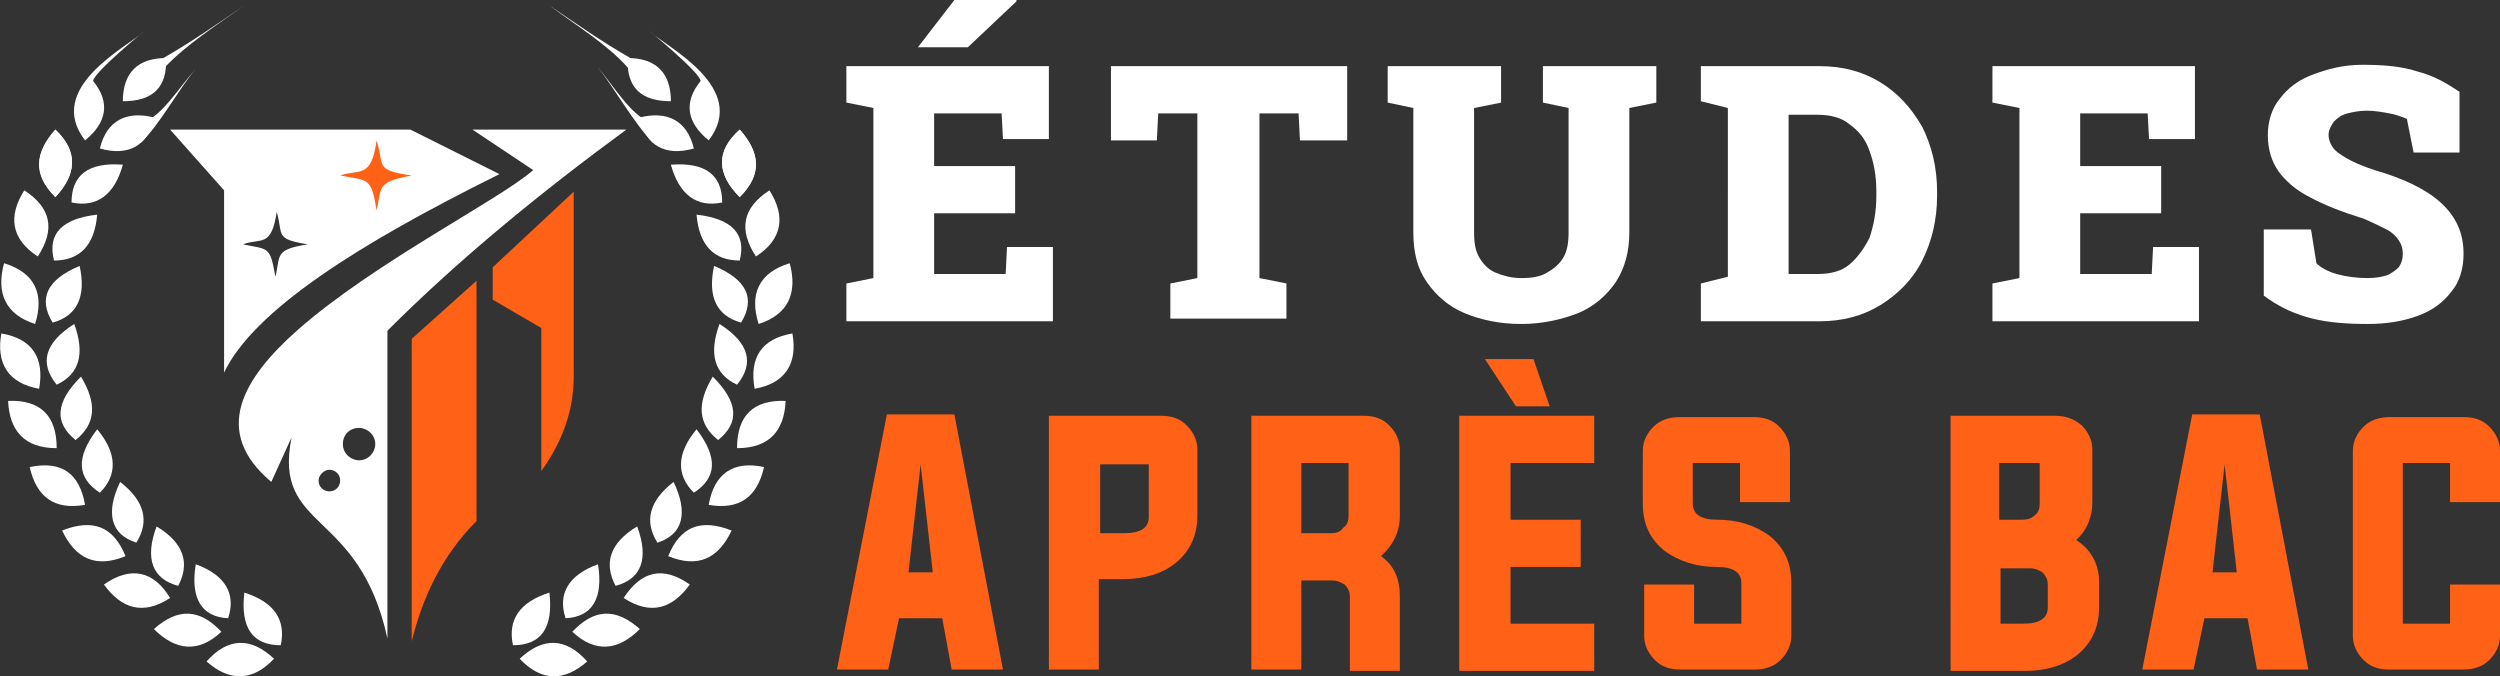 <?xml version="1.0" encoding="utf-8"?>
<!-- Generator: Adobe Illustrator 24.1.0, SVG Export Plug-In . SVG Version: 6.00 Build 0)  -->
<svg version="1.1" id="Layer_1" xmlns="http://www.w3.org/2000/svg" xmlns:xlink="http://www.w3.org/1999/xlink" x="0px" y="0px"
	 width="185.2px" height="50.1px" viewBox="0 0 185.2 50.1" style="enable-background:new 0 0 185.2 50.1;" xml:space="preserve">
<rect x="0" y="0" width="185.2" height="50.1" fill="#333333" stroke="none"/>
<style type="text/css">
	.st0{fill:#FFFFFF;}
	.st1{fill:#FF6116;}
	.st2{fill-rule:evenodd;clip-rule:evenodd;fill:#FFFFFF;}
	.st3{fill-rule:evenodd;clip-rule:evenodd;fill:#FF6116;}
</style>
<g>
	<path class="st0" d="M62.7,23.7V21l2-0.4V8l-2-0.4V4.9h15v5.4h-3.4l-0.1-1.9h-5v3.9h6v3.5h-6v4.5h5.3l0.1-2H78v5.5H62.7z M68,3.5
		L70.7,0h4.6l0,0.1l-3.6,3.4H68L68,3.5z"/>
	<path class="st0" d="M86.7,23.7V21l2-0.4V8.4h-2.9l-0.1,2h-3.4V4.9h17.5v5.5h-3.5l-0.1-2h-2.9v12.2l2,0.4v2.6H86.7z"/>
	<path class="st0" d="M112.7,24c-1.6,0-3-0.3-4.2-0.8c-1.2-0.5-2.1-1.3-2.8-2.3s-1-2.2-1-3.7V8l-1.9-0.4V4.9h8.4v2.7l-2,0.4v9.2
		c0,0.8,0.1,1.4,0.4,1.9c0.3,0.5,0.7,0.9,1.2,1.1s1.1,0.4,1.9,0.4c0.8,0,1.4-0.1,1.9-0.4s0.9-0.6,1.2-1.1c0.3-0.5,0.4-1.1,0.4-1.9V8
		l-1.9-0.4V4.9h8.4v2.7l-2,0.4v9.2c0,1.4-0.3,2.6-1,3.7c-0.7,1-1.6,1.8-2.8,2.3C115.6,23.7,114.2,24,112.7,24z"/>
	<path class="st0" d="M126,23.7V21l2-0.5V8l-2-0.5V4.9h2h6.8c1.7,0,3.2,0.4,4.5,1.2c1.3,0.8,2.3,1.9,3.1,3.3c0.7,1.4,1.1,3,1.1,4.8
		v0.3c0,1.8-0.4,3.4-1.1,4.8c-0.7,1.4-1.8,2.5-3.1,3.3c-1.3,0.8-2.8,1.2-4.5,1.2H126z M132.5,20.3h2.1c1,0,1.8-0.2,2.4-0.7
		c0.6-0.5,1.1-1.2,1.5-2c0.3-0.9,0.5-1.9,0.5-3.1v-0.3c0-1.2-0.2-2.2-0.5-3c-0.3-0.9-0.8-1.5-1.5-2c-0.6-0.5-1.4-0.7-2.4-0.7h-2.1
		V20.3z"/>
	<path class="st0" d="M147.6,23.7V21l2-0.4V8l-2-0.4V4.9h15v5.4h-3.4l-0.1-1.9h-5v3.9h6v3.5h-6v4.5h5.3l0.1-2h3.4v5.5H147.6z"/>
	<path class="st0" d="M175.4,24c-1.5,0-2.9-0.1-4.1-0.4s-2.4-0.8-3.6-1.7V17h3.5l0.4,2.5c0.3,0.3,0.8,0.6,1.5,0.8
		c0.7,0.2,1.5,0.3,2.3,0.3c0.6,0,1.1-0.1,1.4-0.2s0.7-0.4,0.9-0.6c0.2-0.3,0.3-0.6,0.3-1c0-0.4-0.1-0.7-0.3-1
		c-0.2-0.3-0.5-0.6-0.9-0.8s-1-0.5-1.7-0.8c-1.6-0.5-2.9-1-4-1.6c-1-0.5-1.8-1.2-2.3-1.9c-0.5-0.7-0.8-1.6-0.8-2.7
		c0-1,0.3-2,0.9-2.7c0.6-0.8,1.4-1.4,2.5-1.8s2.2-0.7,3.6-0.7c1.5,0,2.9,0.1,4.1,0.5c1.2,0.3,2.2,0.9,3.1,1.5v4.5h-3.4l-0.5-2.5
		c-0.3-0.1-0.7-0.3-1.3-0.4c-0.5-0.1-1.1-0.2-1.7-0.2c-0.5,0-1,0.1-1.4,0.2s-0.7,0.3-1,0.6c-0.2,0.3-0.4,0.6-0.4,1
		c0,0.3,0.1,0.6,0.3,0.9c0.2,0.3,0.5,0.5,1,0.8s1.2,0.6,2.1,0.9c2.1,0.6,3.8,1.4,4.9,2.4s1.7,2.2,1.7,3.8c0,1.1-0.3,2.1-0.9,2.8
		c-0.6,0.8-1.4,1.4-2.5,1.8S176.8,24,175.4,24z"/>
	<path class="st1" d="M66.6,45.8l-0.8,3.8h-3.8l3.7-18.9h5l3.6,18.9h-3.8l-0.7-3.8H66.6z M67.3,42.4h1.8l-0.9-8L67.3,42.4z"/>
	<path class="st1" d="M77.7,30.8H86c0.8,0,1.4,0.2,1.9,0.7c0.5,0.5,0.8,1.1,0.8,1.8v4.9c0,1.4-0.5,2.6-1.6,3.5
		c-1,0.8-2.3,1.2-3.9,1.2h-1.8v6.7h-3.7V30.8z M81.5,34.3v5.2h1.8c1.2,0,1.8-0.4,1.8-1.2v-3.9H81.5z"/>
	<path class="st1" d="M96.4,42.9v6.7h-3.7V30.8h8.3c0.8,0,1.4,0.2,1.9,0.7c0.5,0.5,0.8,1.1,0.8,1.8v4.9c0,1.2-0.5,2.2-1.4,3
		c1,0.7,1.4,1.7,1.4,3v5.5h-3.7v-5.5c0-0.3-0.1-0.6-0.4-0.9c-0.3-0.2-0.6-0.3-0.9-0.3H96.4z M98.6,39.5c0.4,0,0.7-0.1,0.9-0.4
		c0.3-0.2,0.4-0.5,0.4-0.9v-3.9h-3.5v5.2H98.6z"/>
	<path class="st1" d="M111.9,46.2h6.2v3.5h-10V30.8h10v3.5h-6.2v4.2h5.2V42h-5.2V46.2z M112.3,30.1l-2.3-3.5h3.6l1.2,3.5H112.3z"/>
	<path class="st1" d="M128.9,34.3h-3.5v3c0,0.8,0.6,1.2,1.8,1.2c1.5,0,2.8,0.4,3.9,1.2c1.1,0.9,1.6,2,1.6,3.5v3.9
		c0,0.7-0.3,1.3-0.8,1.8c-0.5,0.5-1.2,0.7-1.9,0.7h-5.5c-0.8,0-1.4-0.2-1.9-0.7c-0.5-0.5-0.8-1.1-0.8-1.8v-3.8h3.7v2.9h3.5v-3
		c0-0.8-0.6-1.2-1.8-1.2c-1.5,0-2.8-0.4-3.9-1.2c-1.1-0.9-1.6-2-1.6-3.5v-3.9c0-0.7,0.3-1.3,0.8-1.8c0.5-0.5,1.2-0.7,1.9-0.7h5.5
		c0.8,0,1.4,0.2,1.9,0.7c0.5,0.5,0.8,1.1,0.8,1.8v3.8h-3.7V34.3z"/>
	<path class="st1" d="M144.4,30.8h7.8c0.8,0,1.4,0.2,2,0.7c0.5,0.5,0.8,1.1,0.8,1.8v3.9c0,1.1-0.4,2.1-1.2,2.8
		c1.1,0.7,1.7,1.8,1.7,3.1V45c0,1.4-0.5,2.6-1.6,3.5c-1,0.8-2.3,1.2-3.9,1.2h-5.5V30.8z M148.1,34.3v4.2h1.7c0.4,0,0.7-0.1,0.9-0.3
		c0.3-0.2,0.4-0.5,0.4-0.9v-3H148.1z M148.1,46.2h1.8c1.2,0,1.8-0.4,1.8-1.2v-1.7c0-0.3-0.1-0.6-0.4-0.9c-0.3-0.2-0.6-0.3-0.9-0.3
		h-2.2V46.2z"/>
	<path class="st1" d="M163.3,45.8l-0.8,3.8h-3.8l3.7-18.9h5l3.6,18.9h-3.8l-0.7-3.8H163.3z M163.9,42.4h1.8l-0.9-8L163.9,42.4z"/>
	<path class="st1" d="M181.5,34.3h-3.5v11.9h3.5v-2.9h3.7v3.8c0,0.7-0.3,1.3-0.8,1.8c-0.5,0.5-1.2,0.7-1.9,0.7H177
		c-0.8,0-1.4-0.2-1.9-0.7c-0.5-0.5-0.8-1.1-0.8-1.8V33.4c0-0.7,0.3-1.3,0.8-1.8c0.5-0.5,1.2-0.7,1.9-0.7h5.5c0.8,0,1.4,0.2,1.9,0.7
		c0.5,0.5,0.8,1.1,0.8,1.8v3.8h-3.7V34.3z"/>
</g>
<path class="st2" d="M18,18.1c1.3-0.5,2.1,0.3,2.5-2.4c0.5,1.7-0.2,2,2.3,2.4c-2.5,0.4-2,0.8-2.4,2.4C20,18.2,19.9,18.5,18,18.1
	 M16.6,14.1l-4-4.5h17.8l6.6,3.3C26.5,18.1,18.8,23,16.6,27.6V14.1z"/>
<path class="st2" d="M26.6,31.7c0.6,0,1.2,0.5,1.2,1.2c0,0.6-0.5,1.2-1.2,1.2c-0.6,0-1.2-0.5-1.2-1.2C25.4,32.2,25.9,31.7,26.6,31.7
	 M24.4,34.8c0.4,0,0.8,0.3,0.8,0.8c0,0.4-0.3,0.8-0.8,0.8c-0.4,0-0.8-0.3-0.8-0.8C23.6,35.2,24,34.8,24.4,34.8z M39.5,12.6l-4.5-3
	h11.4c-6.4,4.7-12.4,9.6-17.7,14.9v22.8c-2.1-9.7-8.5-7.9-7.1-14.9l-1.5,3.3c-4.4-3.7-2.2-7.6,2-11.3C27.8,19.4,37,14.8,39.5,12.6z"
	/>
<path class="st3" d="M35.3,38.6c-2.6,2.6-4,5.7-4.8,8.9l0-22.4l4.8-4.3V38.6z"/>
<path class="st3" d="M42.5,14.2l-6,5.6v2.4l3.6,2.1v10.6c1.5-2.1,2.5-4.5,2.4-7.5V14.2z"/>
<path class="st3" d="M25.2,13c1.4-0.5,2.3,0.3,2.7-2.6c0.6,1.9-0.2,2.2,2.6,2.6c-2.7,0.5-2.2,0.9-2.6,2.6
	C27.5,13.1,27.3,13.4,25.2,13"/>
<path class="st2" d="M4.1,14.6c-1.7-1.7-1.5-3.3,0-5C5.8,11.2,5.7,12.9,4.1,14.6"/>
<path class="st2" d="M2.8,19c-2-1.3-2.2-3-1-4.9C3.8,15.4,4.1,17,2.8,19"/>
<path class="st2" d="M2.6,24c-2.2-0.7-2.9-2.3-2.3-4.5C2.6,20.2,3.3,21.8,2.6,24"/>
<path class="st2" d="M2.9,28.8c-2.3-0.4-3.2-1.9-2.8-4.1C2.4,25.1,3.3,26.5,2.9,28.8"/>
<path class="st2" d="M4.2,33.2c-2.4,0-3.5-1.3-3.6-3.5C3,29.6,4.2,30.8,4.2,33.2"/>
<path class="st2" d="M6.3,37.4c-2.3,0.4-3.6-0.6-4.1-2.8C4.6,34.1,5.9,35.1,6.3,37.4"/>
<path class="st2" d="M9.3,41.2c-2.2,0.9-3.7,0.2-4.7-1.9C6.9,38.4,8.4,39,9.3,41.2"/>
<path class="st2" d="M12.6,44.3c-2,1.3-3.6,0.8-4.9-1C9.7,41.9,11.4,42.3,12.6,44.3"/>
<path class="st2" d="M16.4,46.8c-1.7,1.6-3.4,1.4-5-0.2C13.2,45,14.8,45.1,16.4,46.8"/>
<path class="st2" d="M20.3,48.8c-1.6,1.7-3.3,1.7-5,0.2C16.9,47.2,18.6,47.2,20.3,48.8"/>
<path class="st2" d="M4.1,14.6c-1.7-1.7-1.5-3.3,0-5C5.8,11.2,5.7,12.9,4.1,14.6"/>
<path class="st2" d="M9.1,12.2c-0.6,2.2-1.9,3.2-3.8,2.8C5.3,13,6.5,12,9.1,12.2"/>
<path class="st2" d="M7.2,15.9c-0.2,2.3-1.3,3.4-3.2,3.4C3.5,17.3,4.6,16.2,7.2,15.9"/>
<path class="st2" d="M5.9,19.7c0.5,2.3-0.2,3.7-2,4.2C2.8,22.1,3.5,20.7,5.9,19.7"/>
<path class="st2" d="M5.5,24c0.8,2.2,0.4,3.7-1.3,4.5C2.9,26.9,3.3,25.4,5.5,24"/>
<path class="st2" d="M6,27.9c1.2,2,1.1,3.5-0.4,4.7C4,31.3,4.1,29.8,6,27.9"/>
<path class="st2" d="M7.2,31.8c1.5,1.8,1.5,3.4,0.2,4.7C5.7,35.4,5.6,33.9,7.2,31.8"/>
<path class="st2" d="M8.9,35.7c1.8,1.4,2.2,2.9,1.2,4.5C8.2,39.6,7.8,38,8.9,35.7"/>
<path class="st2" d="M11.6,39c2,1.2,2.5,2.7,1.6,4.4C11.3,42.9,10.7,41.4,11.6,39"/>
<path class="st2" d="M14.5,41.8c2.2,0.8,3,2.2,2.4,4C14.9,45.7,14.1,44.3,14.5,41.8"/>
<path class="st2" d="M18.1,43.9c2.2,0.7,3.1,2,2.7,3.9C18.7,47.8,17.8,46.5,18.1,43.9"/>
<path class="st2" d="M6.3,10.4c-3-3.9,3.1-6.9,4.4-8.1C10.8,2.2,6.9,5.4,6.9,6C8.2,7.6,7.9,9.1,6.3,10.4"/>
<path class="st2" d="M7.4,11c0.5-2.1,2-2.8,4-2.3C11,10.8,9.5,11.6,7.4,11"/>
<path class="st2" d="M9.1,7.5c0-2.1,1.1-3.2,3.2-3.2C12.4,6.5,11.3,7.5,9.1,7.5"/>
<path class="st2" d="M10.7,9l-0.3,1.6c1.4-1.3,2.9-4.1,4.1-5.5C13.4,6.3,12,8.6,10.7,9"/>
<path class="st2" d="M11.2,5.4c0.3-0.4,0.6-0.7,0.9-1.1c2.1-1.2,4.1-2.6,6-3.9c-2.1,1.5-4.3,2.9-5.9,4.6L11.2,5.4z"/>
<path class="st2" d="M54.8,14.6c1.7-1.7,1.5-3.3,0-5C53,11.2,53.1,12.9,54.8,14.6"/>
<path class="st2" d="M56,19c2-1.3,2.2-3,1-4.9C55,15.4,54.7,17,56,19"/>
<path class="st2" d="M56.2,24c2.2-0.7,2.9-2.3,2.3-4.5C56.2,20.2,55.5,21.8,56.2,24"/>
<path class="st2" d="M55.9,28.8c2.3-0.4,3.2-1.9,2.8-4.1C56.4,25.1,55.5,26.5,55.9,28.8"/>
<path class="st2" d="M54.6,33.2c2.4,0,3.5-1.3,3.6-3.5C55.8,29.6,54.6,30.8,54.6,33.2"/>
<path class="st2" d="M52.5,37.4c2.3,0.4,3.6-0.6,4.1-2.8C54.3,34.1,52.9,35.1,52.5,37.4"/>
<path class="st2" d="M49.5,41.2c2.2,0.9,3.7,0.2,4.7-1.9C51.9,38.4,50.4,39,49.5,41.2"/>
<path class="st2" d="M46.2,44.3c2,1.3,3.6,0.8,4.9-1C49.1,41.9,47.5,42.3,46.2,44.3"/>
<path class="st2" d="M42.4,46.8c1.7,1.6,3.4,1.4,5-0.2C45.6,45,44,45.1,42.4,46.8"/>
<path class="st2" d="M38.5,48.8c1.6,1.7,3.3,1.7,5,0.2C41.9,47.2,40.2,47.2,38.5,48.8"/>
<path class="st2" d="M54.8,14.6c1.7-1.7,1.5-3.3,0-5C53,11.2,53.1,12.9,54.8,14.6"/>
<path class="st2" d="M49.7,12.2c0.6,2.2,1.9,3.2,3.8,2.8C53.5,13,52.3,12,49.7,12.2"/>
<path class="st2" d="M51.6,15.9c0.2,2.3,1.3,3.4,3.2,3.4C55.3,17.3,54.2,16.2,51.6,15.9"/>
<path class="st2" d="M52.9,19.7c-0.5,2.3,0.2,3.7,2,4.2C56,22.1,55.3,20.7,52.9,19.7"/>
<path class="st2" d="M53.3,24c-0.8,2.2-0.4,3.7,1.3,4.5C55.9,26.9,55.5,25.4,53.3,24"/>
<path class="st2" d="M52.8,27.9c-1.2,2-1.1,3.5,0.4,4.7C54.8,31.3,54.7,29.8,52.8,27.9"/>
<path class="st2" d="M51.6,31.8c-1.5,1.8-1.5,3.4-0.2,4.7C53.1,35.4,53.2,33.9,51.6,31.8"/>
<path class="st2" d="M49.9,35.7c-1.8,1.4-2.2,2.9-1.2,4.5C50.6,39.6,51,38,49.9,35.7"/>
<path class="st2" d="M47.2,39c-2,1.2-2.5,2.7-1.6,4.4C47.5,42.9,48.1,41.4,47.2,39"/>
<path class="st2" d="M44.3,41.8c-2.2,0.8-3,2.2-2.4,4C43.9,45.7,44.7,44.3,44.3,41.8"/>
<path class="st2" d="M40.7,43.9c-2.2,0.7-3.1,2-2.7,3.9C40.1,47.8,41,46.5,40.7,43.9"/>
<path class="st2" d="M52.5,10.4c3-3.9-3.1-6.9-4.4-8.1C48,2.2,51.9,5.4,51.9,6C50.6,7.6,50.9,9.1,52.5,10.4"/>
<path class="st2" d="M51.4,11c-0.5-2.1-2-2.8-4-2.3C47.8,10.8,49.3,11.6,51.4,11"/>
<path class="st2" d="M49.7,7.5c0-2.1-1.1-3.2-3.2-3.2C46.4,6.5,47.5,7.5,49.7,7.5"/>
<path class="st2" d="M48.1,9l0.3,1.6C47,9.2,45.5,6.5,44.3,5C45.4,6.3,46.8,8.6,48.1,9"/>
<path class="st2" d="M47.6,5.4c-0.3-0.4-0.6-0.7-0.9-1.1c-2.1-1.2-4.1-2.6-6-3.9C42.7,1.9,45,3.3,46.5,5L47.6,5.4z"/>
</svg>
